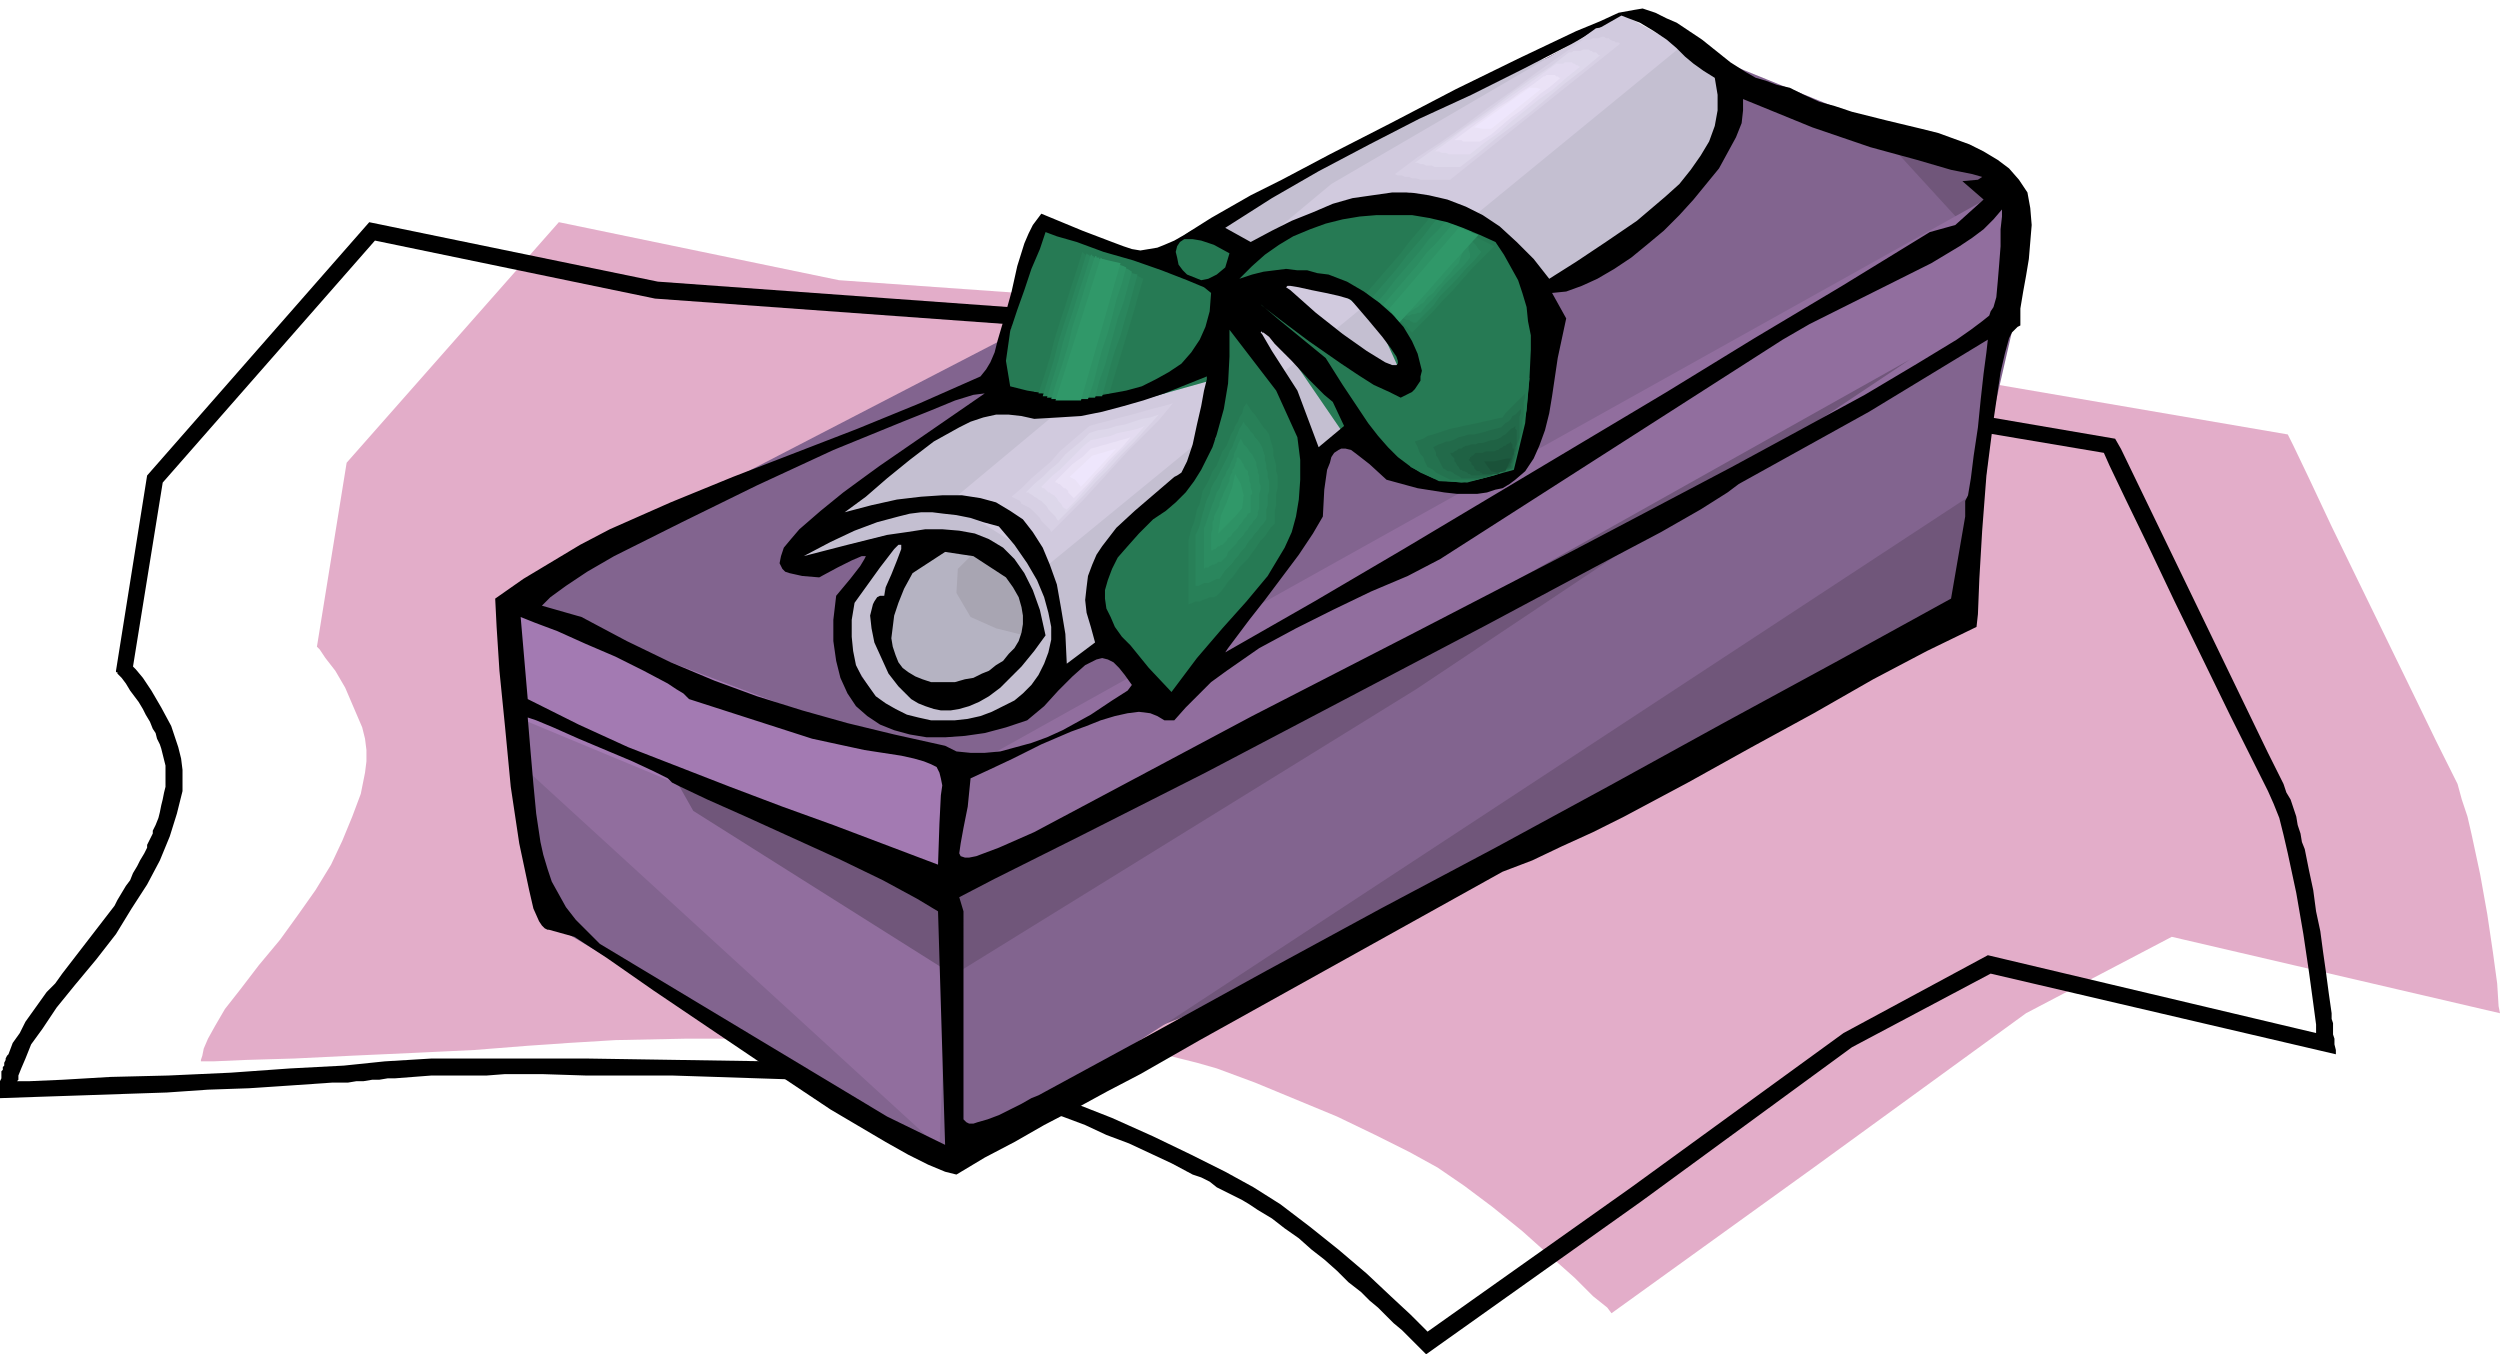 <svg xmlns="http://www.w3.org/2000/svg" fill-rule="evenodd" height="3.188in" preserveAspectRatio="none" stroke-linecap="round" viewBox="0 0 1767 957" width="564.96"><style>.pen1{stroke:none}.brush2{fill:#000}.brush3{fill:#70567a}.brush5{fill:#916e9e}.brush10{fill:#d1cade}.brush11{fill:#267a54}.brush12{fill:#288058}.brush13{fill:#2a865d}.brush14{fill:#2c8c61}.brush15{fill:#2e9265}.brush16{fill:#309869}.brush17{fill:#d7d0e4}.brush18{fill:#ddd7ea}.brush19{fill:#e3dbf0}.brush20{fill:#eae2f6}.brush21{fill:#eee6fc}</style><path class="pen1" style="fill:#e3adc9" d="m395 157 198 41 662 47 362 62 4 8 11 23 16 34 19 39 20 41 19 39 16 33 11 22 4 8 3 11 4 12 3 13 6 28 5 28 4 27 3 22 1 16 1 5-232-54-103 54-150 109-143 103-3-4-10-8-13-13-18-16-19-17-21-17-20-15-19-13-20-11-24-12-27-13-29-12-29-12-27-10-14-4-12-3-12-3-11-2-31-2-47-2-59-2-65-2-65-1h-60l-49 1-33 2-29 2-38 3-42 2-44 2-41 2-34 1-23 1h-9v-1l1-3 1-5 3-7 5-9 7-12 11-14 13-17 15-18 13-18 12-17 11-18 8-17 7-17 6-16 3-15 1-8v-8l-1-8-2-8-6-14-6-14-7-12-7-9-4-6-2-2 21-130 150-170z"/><path class="pen1 brush2" d="m1499 317 104 215 11 22 2 6 3 5 2 6 2 6 1 6 2 6 1 6 2 5 3 15 3 14 2 15 3 14 2 15 2 14 2 15 2 14v4l1 3v8l1 3v4l1 4v3l-244-57-98 52-149 109-152 108-6-6-5-5-6-6-6-5-5-5-6-6-6-5-6-6-9-7-8-8-9-8-9-7-9-8-10-7-9-7-10-6-6-4-5-3-6-3-6-3-6-3-5-4-6-3-6-2-15-8-15-7-15-7-16-6-15-7-16-6-16-5-15-6-5-1-4-1-4-1-5-1-4-2-4-1h-5l-4-1-7-1-7-1-7-1h-7l-8-1h-14l-7-1-30-1-31-1-31-1-30-1-31-1h-61l-31-1h-26l-13 1h-39l-13 1-13 1h-5l-6 1h-5l-6 1h-5l-6 1h-11l-29 2-30 2-29 1-29 2-30 1-29 1-30 1-29 1v-12l1-2v-5l1-1v-2l1-1v-2l1-2v-1l1-2 1-1 3-8 5-7 4-8 5-7 5-7 5-7 6-6 5-7 37-48 2-4 3-5 3-5 3-4 2-5 3-5 2-4 3-5 1-2 1-2v-2l1-2 1-2 1-2 1-2v-2l2-4 2-5 1-4 1-5 1-4 1-5 1-4v-15l-1-4-1-4-1-4-1-3-2-4-1-4-2-3-2-5-3-5-2-4-3-5-3-4-3-4-3-5-3-4-1-1-1-1-1-1v-1h-1v-1l22-138 157-179 204 42 662 48 368 63 4 7zM265 170l198 41 662 48 362 61 4 9 11 23 16 33 19 40 20 41 19 39 16 32 11 22 4 9 4 10 3 12 3 13 6 28 5 29 4 27 3 22 2 15v6l-232-55-102 55-150 109-144 102-3-3-9-9-14-13-17-16-20-17-20-16-21-16-19-12-20-11-24-12-27-13-29-13-28-11-28-10-13-4-13-4-12-2-10-2-31-2-48-3-59-2-65-1-65-1H305l-33 2-29 3-38 2-42 3-44 2-41 1-34 2-23 1h-9l1-1v-3l2-5 3-7 4-10 8-11 10-15 13-16 15-18 14-18 11-18 11-17 9-17 7-17 5-16 4-16v-15l-1-8-2-8-5-15-7-13-7-12-6-9-5-6-2-2 21-130 150-171z"/><path class="pen1 brush3" d="m1280 82 106 20 40 36-33 293-463 251-182 71 532-671z"/><path class="pen1" style="fill:#82648f" d="m366 528 17 121 289 172 154-99 570-374 33-144-109-119-175-71-792 410 13 104z"/><path class="pen1 brush5" d="m361 505 10 38 293 268 8-200-311-106z"/><path class="pen1 brush5" d="m674 548 740-413 10 94-304 164-448 241v-4l-1-9v-12l-1-15v-16l1-14 1-10 2-6z"/><path class="pen1" style="fill:#a37ab2" d="m371 429 301 114-8 88-303-126-8-66 18-10z"/><path class="pen1" style="fill:#a8a5b2" d="m680 371-28 48 22 26 37 17 38-33-69-58z"/><path class="pen1" style="fill:#b5b3c2" d="m686 393-9 9-1 17 10 17 18 8 24 6-32 50-78-19-6-53 37-42 37 7z"/><path class="pen1" style="fill:#c4bfd1" d="m563 387 267-215 115-64 129-63 114-22 40 46-32 60-269 199-205 178-90 8-34-54-3-35 29-39 35-6-34 37-3 34 8 23 1 2 3 2 2 2 4 2 4 3 4 2 5 1 5 2 5 1 5 1 5 1 4 1 4 1h3l4-1 3-1 4-3 5-4 5-4 5-4 4-4 2-2 1-1 20-24-15-30-27-31-79-5-33 18-26 2 6-14z"/><path class="pen1 brush10" d="m671 355 270-225 206-120 41 23-447 366-70-44z"/><path class="pen1 brush11" d="m826 350-45 51-10 30 25 38 35 31 36-51-41-99zm-22-162 38-25 45 18 25 28 36 43 48 20 68-101 31 45-10 61-11 53-35 13h-41l-48-36-48-70-98-49z"/><path class="pen1 brush11" d="m882 226-8-38 84-48 63 8 31 15 20 28 2 30-25 33-20 31-25 7-59-43 43 10-15-33-33-25-38-5-22 33 30 43 18 35-11 71-53 74-28 45-20-43 10-38v-55l33-51v-2l1-4v-6l1-7v-16l1-7v-6l1-5 2-6 3-6 4-6 4-5 3-4 2-3 1-1z"/><path class="pen1 brush11" d="m738 153-38 127 109 2 89-25-36-51-124-53zm283 2-11-9-49 60 24 14 10 23 69-73-45-15h2z"/><path class="pen1 brush12" d="m1026 158-1-1-2-2-1-1-2-1-1-1-2-1-1-1-2-1-6 8-6 7-6 7-6 8-6 7-7 8-6 7-6 7 3 2 2 2 3 1 2 2 3 2 2 1 3 2 2 2 2 1 2 2 1 2 2 2 1 1 2 2 2 2 1 1 7-7 8-8 7-8 7-7 7-8 7-8 7-7 8-8-4-2-4-2-4-2-4-3-4-2-4-2-4-2-4-2 2 1z"/><path class="pen1 brush13" d="m1031 160-2-1-1-1-2-1-1-1-2-1-1-1-2-1-2-1-6 7-6 8-6 7-6 7-6 8-6 7-6 7-7 8 3 1 2 2 2 1 2 2 2 1 2 2 2 2 2 1 2 1h2l2 1 2 1h2l1 1 2 1h2l6-6 6-6 5-7 6-6 6-6 6-7 6-6 5-6-2-2-2-3-2-2-3-2-2-3-2-2-2-3-2-2 1 1z"/><path class="pen1 brush14" d="m1036 162-2-1-2-1-1-1-2-1h-1l-2-1-2-1-1-1-6 7-7 7-6 8-6 7-6 7-6 7-6 8-6 7 1 1 2 2 2 1 2 2 1 1 2 2 2 1 1 2 2-1h2l3-1h2l2-1h2l2-1h2l4-5 5-5 4-5 4-5 5-5 4-4 5-5 4-5v-3l-1-2v-3l-1-2-1-3v-2l-1-3v-3l1 1z"/><path class="pen1 brush15" d="m1041 164-2-1-2-1h-2l-1-1-2-1-2-1h-1l-2-1-6 7-6 7-7 7-6 8-6 7-6 7-6 7-6 7 1 2 2 1 1 1 1 2 1 1 2 1 1 2 1 1 3-1 2-2 2-2 2-1 3-2 2-1 2-2 2-1 3-4 4-3 3-4 3-3 3-4 3-3 3-4 3-3 1-3 1-3 1-2 2-3 1-3 1-3 1-2 1-3h1z"/><path class="pen1 brush16" d="m1045 166-14-5-49 57 7 10 20-22 14-16 22-24z"/><path class="pen1 brush3" d="m477 550 192 86 681-382-349 233-327 202-184-116-13-23z"/><path class="pen1 brush2" d="m1161 6 9 3 8 4 7 3 6 4 12 8 10 8 10 8 11 7 7 4 7 2 8 3 9 2 10 5 11 5 11 3 12 4 24 6 25 6 12 3 11 4 11 4 10 5 10 6 8 6 7 8 6 9 2 11 1 12-1 12-1 12-2 12-2 11-2 12v12l-2 1-2 2-2 2-2 4-3 11-3 13-5 34-5 39-3 39-2 34-1 25-1 9-35 17-38 20-42 24-44 24-45 25-45 24-22 11-22 10-21 10-21 8-214 119-21 12-21 12-23 12-22 12-23 12-21 12-21 11-20 12-8-2-12-5-14-7-16-9-39-23-42-28-43-29-40-27-33-23-23-15-18-5h-1l-2-1-2-2-2-3-4-9-3-13-7-33-6-40-4-42-4-40-2-31-1-20 20-14 20-12 20-12 21-11 43-19 44-18 44-17 44-17 44-18 43-19 4-5 3-5 3-7 2-8 5-17 5-18 4-18 5-16 3-7 3-6 3-4 3-4 29 12 21 8 8 3 6 2 6 1 6-1 6-1 5-2 7-3 7-4 19-12 28-16 22-11 34-18 43-22 46-24 45-22 40-19 17-7 13-6 11-2 6-1zm51 49 1 6 1 6v11l-2 11-4 11-6 10-7 10-8 10-10 9-20 17-22 15-21 14-19 12-11-14-12-12-12-11-12-8-12-6-13-5-13-3-13-2h-13l-14 2-14 2-14 4-14 6-15 6-14 7-15 8-18-10 33-21 33-19 36-19 35-18 37-17 36-18 35-18 35-20 13 5 10 6 9 6 7 6 6 6 6 5 7 5 8 5zm175 73 15 13-20 18-18 5-62 38-62 37-62 38-62 37-62 37-62 37-63 37-63 36 2-3 6-8 9-12 11-14 12-16 12-16 10-15 7-12 1-19 2-14 2-5 1-4 2-3 3-2 2-1h3l4 1 4 3 9 7 12 11 22 6 19 3 9 1h14l7-1 6-2 5-1 5-3 4-3 7-6 6-9 4-9 4-11 3-12 2-12 4-27 6-28-10-18 10-1 11-4 11-5 12-7 12-8 11-9 12-10 11-11 10-11 9-11 9-11 6-11 6-11 4-10 1-9v-8l49 20 41 14 33 9 24 7 15 3 7 2-3 2-11 1zm-330 43 6 9 5 9 5 9 3 9 3 10 1 10 2 10v10l-1 21-2 22-5 21-5 20-13 5-12 3-11 2-10-1-10-2-9-4-8-5-8-6-7-7-7-8-7-9-6-9-12-18-12-19-33-27-13-11 1 1 13 10 20 15 23 16 12 8 11 7 11 5 8 4 4-2 4-2 2-2 2-3 2-3v-3l1-4-1-4-2-8-4-9-6-10-8-9-9-8-11-8-12-7-13-5-8-1-7-2h-7l-8-1-8 1-8 1-8 2-9 3 9-9 9-8 10-7 10-6 12-5 11-4 12-3 12-2 12-1h25l12 2 13 3 11 4 12 5 11 5zm350 49-1 3-5 4-8 6-10 7-28 17-37 22-94 51-112 59-116 60-111 57-92 49-62 33-25 11-16 6-5 1h-3l-3-1-1-2 1-7 2-11 3-15 2-20 13-6 17-8 20-10 21-9 11-4 10-4 10-3 9-2 8-1 8 1 5 2 5 3h7l8-9 9-9 9-9 11-8 23-16 26-14 26-13 27-13 26-11 23-12 242-155 19-11 20-10 22-11 22-11 22-11 20-12 9-6 8-6 7-7 6-7v5l-1 9v12l-1 13-1 12-1 11-2 7-2 3zm-551-13-1 13-3 11-4 9-6 9-7 8-9 6-9 5-10 5-11 3-11 2-11 2h-24l-12-2-12-2-12-3-1-6-1-6-1-6 1-7 2-14 5-15 5-14 5-15 6-14 4-12 8 3 14 4 19 7 21 6 20 7 18 7 12 5 5 4zm10-18-6 5-6 3-5 1-5-2-5-2-3-3-3-4-1-5-1-4 1-4 2-3 3-2h6l6 1 9 3 11 6-3 10zm89 23 12 14 10 12 6 8 4 6 1 3v2l-1 1h-3l-5-2-13-8-17-12-19-15-18-16-3-2 1-1h2l6 1 9 2 10 2 9 2 7 2 2 1zm-38 97 2 16v14l-1 14-2 12-3 11-5 11-6 10-6 10-15 18-17 19-18 21-18 24-16-17-13-16-6-6-5-7-3-7-3-6-1-7v-6l2-7 3-8 4-8 7-8 8-9 10-10 9-6 7-6 7-7 6-8 5-8 4-8 4-8 3-9 5-18 3-18 1-19v-19l33 43 15 33zm25-25 8 17-18 15-15-40-18-28-7-12-1-1 1-1v1h1l4 3 4 5 12 12 12 13 11 11 6 5zm447 70v11l-10 58-80 44-81 44-80 44-81 44-81 43-81 44-80 44-81 44-5 2-7 4-8 4-8 4-8 3-7 2-3 1h-3l-2-1-2-2V644l-3-10 25-13 62-31 87-44 99-52 99-52 88-47 36-19 28-16 19-12 8-6 92-51 84-51-1 9-2 15-2 18-2 20-3 20-2 16-2 12-2 4zm-559-17-14 12-14 12-13 12-10 13-4 6-3 7-3 8-1 8-1 9 1 9 3 10 3 11-20 15-1-21-3-18-3-17-5-14-5-12-7-11-7-9-9-6-10-6-11-3-13-2h-14l-15 1-17 2-18 4-19 5 15-11 15-13 16-13 17-13 9-5 9-5 8-4 9-3 9-2h9l9 1 9 2 17-1 16-1 15-3 15-4 14-4 15-5 15-6 15-6v2l-2 8-2 11-3 13-3 14-4 12-2 4-2 4-3 2-2 1zm-208-8-11 8-15 11-16 13-15 13-6 7-5 6-2 6-1 5 1 2 1 2 2 2 3 1 9 2 12 1 13-7 10-5 7-3h3l-1 2-3 5-7 9-10 12-2 17v15l2 14 3 12 5 11 6 9 8 7 9 6 10 4 11 3 12 2h13l14-1 14-2 15-4 15-5 12-10 10-11 10-10 9-8 4-2 4-2 4-1 4 1 4 2 4 4 4 5 5 7-3 4-11 7-15 10-20 11-11 5-11 4-11 3-11 3-11 1h-10l-10-1-8-4-36-8-33-8-32-9-32-10-30-11-31-13-31-15-32-17-28-8 6-6 11-8 15-10 19-11 48-24 53-26 54-25 49-20 20-8 17-7 13-4 8-1-74 51zm84 43 11 13 9 13 7 12 5 12 3 11 2 10v9l-2 9-3 8-4 8-5 7-6 6-6 5-8 4-8 4-8 3-9 2-9 1h-17l-9-2-8-2-8-4-7-4-7-5-5-7-5-7-4-8-2-10-1-10v-12l2-12 18-25 10-13 3-3h2v3l-3 8-4 10-4 9-1 6h-3l-2 1-2 3-1 2-2 8 1 9 2 10 5 11 5 11 7 9 5 5 4 4 5 3 5 2 6 2 5 1h7l6-1 7-2 7-3 7-4 8-6 7-7 8-8 9-11 8-11-4-18-5-14-6-12-7-10-8-8-10-6-10-4-11-2-12-1h-12l-13 2-14 2-28 7-31 8 19-10 17-8 16-6 15-4 8-2 8-1h8l8 1 9 1 10 2 9 3 11 3zm5 36 5 7 4 7 2 7 1 6v6l-1 6-2 6-3 5-4 4-4 5-5 3-5 4-5 2-6 3-6 1-7 2h-17l-6-2-5-2-5-3-4-3-3-4-2-5-2-6-1-6 1-8 1-8 3-9 4-10 6-11 23-15 20 3 23 15zm-224 86 87 28 37 8 26 4 9 2 7 2 5 2 4 2 2 4 1 4 1 5-1 7-1 20-1 29-37-14-37-14-36-13-37-14-36-14-36-14-35-16-36-18-5-58 10 4 16 6 20 9 21 9 20 10 17 9 6 4 5 3 3 3 1 1zm-12 59 6 3 19 9 27 12 33 15 33 15 31 15 24 13 15 9 5 165-41-20-203-122-9-9-8-8-7-9-5-9-5-9-3-9-3-10-2-9-3-20-2-21-2-23-2-24 6 2 12 5 18 8 19 8 19 8 15 7 10 5 3 3z"/><path class="pen1 brush11" d="m768 182-6-4-31 99h58l24-77-45-18z"/><path class="pen1 brush12" d="M770 182h-1v-1h-1v-1h-1l-1-1-1-1-4 13-4 12-4 13-4 12-4 13-3 12-4 13-4 12h50l3-10 3-10 3-10 3-10 3-10 3-10 3-11 3-10-4-2-5-2-5-1-5-2-5-2-4-2-5-2-5-2z"/><path class="pen1 brush13" d="M772 182h-1v-1h-1v-1h-1l-1-1-4 13-4 12-4 13-4 12-4 13-3 12-4 13-4 13h42l3-11 3-11 3-10 4-11 3-11 3-10 3-11 3-11-4-1-4-2-4-1-4-2-4-1-4-2-4-1-4-2z"/><path class="pen1 brush14" d="m775 183-1-1h-1v-1h-1v-1h-1l-4 13-4 12-4 13-4 12-4 13-3 12-4 13-4 13h34l3-12 4-11 3-11 3-11 3-11 4-11 3-11 3-11-3-2-3-1-3-1-4-1-3-1-3-1-3-1-3-1z"/><path class="pen1 brush15" d="M777 183v-1h-2v-1h-1l-4 12-4 13-4 13-4 12-3 13-4 13-4 12-4 13h26l4-12 3-12 3-11 4-12 3-11 3-12 4-12 3-11-2-1-3-1h-2l-3-1-2-1-2-1-3-1h-2z"/><path class="pen1 brush16" d="m779 183-1-1-32 101h18l28-97-13-3z"/><path class="pen1 brush11" d="m869 302 13-29 20 25 7 35-3 40-22 29-25 31-24 6-1-52 12-42 23-43z"/><path class="pen1 brush12" d="m869 310 1-3 2-3 1-3 2-3 1-3 2-3 1-4 2-3 2 3 2 3 2 2 2 3 2 3 2 3 2 2 2 3 1 4 1 3 1 4v4l1 3 1 4v4l1 3v9l-1 4v8l-1 4v9l-3 3-2 3-2 3-3 3-2 3-2 3-3 4-2 3-3 3-3 3-2 3-3 4-3 3-2 3-3 4-3 3-2 1h-3l-2 1-3 1-2 1h-3l-2 1-3 1v-45l1-4 1-4 2-5 1-4 1-5 2-4 1-4 1-5 3-5 2-4 2-5 3-4 2-5 2-5 3-4 2-5z"/><path class="pen1 brush13" d="m869 319 2-3 1-3 1-2 1-3 1-2 1-3 2-3 1-2 1 2 2 2 2 3 2 2 1 2 2 2 2 3 1 2 1 3 1 3v3l1 3v3l1 3v3l1 3v7l-1 3v7l-1 3v7l-2 3-2 2-2 3-2 2-2 3-2 2-2 3-1 2-3 3-2 3-2 2-2 3-3 3-2 2-2 3-2 3h-2l-2 1-2 1-2 1h-3l-2 1-2 1h-2v-36l2-4 1-3 1-4 1-4 1-3 1-4 1-3 2-4 1-4 2-4 2-3 2-4 2-4 2-4 2-4 1-3z"/><path class="pen1 brush14" d="m870 327 1-2 1-2v-2l1-2 1-2 1-3 1-2 1-2 1 2 1 2 2 2 1 1 1 2 2 2 1 2 1 2 1 2v2l1 3v2l1 2v5l1 2v3l-1 3v10l-1 3v2l-1 2-2 2-1 2-2 2-1 2-2 2-1 2-2 2-2 2-1 2-2 2-2 2-2 2-1 3-2 2-2 2h-2l-1 1-2 1h-1l-2 1-1 1h-2l-1 1v-29l1-2 1-3 1-3 1-3 1-3 1-3 1-2 1-3 1-3 2-3 1-3 1-3 2-3 1-3 2-3 1-3z"/><path class="pen1 brush15" d="m870 335 1-1v-2l1-1 1-2v-1l1-2v-2l1-1 1 1 1 1 1 2 1 1v1l1 2 1 1 1 1v2l1 2v3l1 2v3l1 2v2l-1 1v12l-2 1-1 2-1 1-1 1-1 2-1 1-1 1-1 2-1 1-2 2-1 1-1 2-2 1-1 2-1 1-2 2h-1l-1 1h-1l-1 1-1 1h-1l-1 1h-1v-12l1-3v-5l1-2v-2l1-2 1-2 1-2 1-2v-2l1-2 1-2 1-3 1-2 1-2 1-2 1-2v-2l1-3z"/><path class="pen1 brush16" d="m871 344 2-9 4 7 2 8-1 9-5 6-7 7-5 5 2-13 4-9 4-11z"/><path class="pen1 brush10" d="m722 365-17-10 64-60 70-18-101 107-16-19z"/><path class="pen1 brush17" d="m729 360-1-1-2-1-2-1-2-1-1-2-2-1-2-1-2-1 7-6 7-7 7-6 7-6 6-7 7-6 7-6 7-6 7-2 8-2 7-2 8-2 7-2 7-2 8-2 7-2-10 12-11 11-11 11-11 12-10 11-11 12-11 11-11 11-1-2-2-2-2-2-2-2-1-2-2-2-2-2-2-2z"/><path class="pen1 brush18" d="m737 355-1-1-2-1-1-1-2-1-1-1-2-1-1-1h-2l6-6 6-5 5-5 6-5 5-6 6-5 6-5 5-5 6-2 7-1 6-2 6-1 6-2 6-2 6-1 6-2-9 10-8 9-9 9-9 10-9 9-9 10-9 9-9 9-1-1-1-2-2-2-1-1-2-2-1-2-2-2-1-1z"/><path class="pen1 brush19" d="m745 350-2-1-1-1h-1l-1-1-1-1-1-1h-1l-1-1 4-4 4-4 5-4 4-4 5-5 4-4 4-4 5-4 5-1 4-1 5-1 5-2 5-1 5-1 4-1 5-2-7 8-7 7-7 7-7 8-7 7-7 8-6 7-7 7-2-1-1-1-1-2-1-1-1-1-1-2-1-1-1-1z"/><path class="pen1 brush20" d="m752 345-1-1-1-1-1-1h-1l-1-1h-1v-1l3-3 3-3 3-3 3-3 4-3 3-2 3-3 3-3 4-1 3-1 4-1 3-1 4-1 3-1 4-1 3-1-5 6-5 5-5 5-5 6-5 5-5 6-5 5-5 5-1-1-1-1-1-1-1-1v-1l-1-1-1-1h-1z"/><path class="pen1 brush21" d="m760 339-4-2 16-15 17-5-25 27-4-5z"/><path class="pen1 brush10" d="m996 136-24-4 156-112 18-3 13 6-141 113h-22z"/><path class="pen1 brush17" d="M1006 127h-2l-3-1h-3l-2-1h-3l-2-1h-3l-2-1 16-12 17-11 17-12 16-12 17-12 16-12 17-12 17-12h5l2-1h4l2-1h2l1 1h2l1 1 2 1h1l1 1h2l1 1-15 12-15 12-15 12-15 12-15 12-15 12-15 12-15 12h-19z"/><path class="pen1 brush18" d="M1017 118h-3l-2-1h-4l-2-1h-2l-2-1h-2l14-10 13-9 14-10 14-10 13-10 14-10 14-9 13-10h2l1-1h5l2-1h4l1 1h1l1 1h2l1 1 1 1h1l-12 10-13 10-12 10-12 10-13 10-12 9-12 10-13 10h-15z"/><path class="pen1 brush19" d="M1027 109h-3l-2-1h-3l-2-1h-3l11-8 10-8 11-7 11-8 11-8 10-7 11-8 11-8h5l1-1h5l1 1h1l1 1h1l1 1h1l-10 8-9 8-10 7-10 8-10 8-9 8-10 7-10 8h-12z"/><path class="pen1 brush20" d="M1038 100h-4l-1-1h-5l8-6 8-6 7-5 8-6 8-5 8-6 8-5 8-6h1l1-1h6l1 1h1l1 1h1l-7 6-7 5-7 6-7 6-7 5-7 6-7 6-8 5h-8z"/><path class="pen1 brush21" d="m1048 91-6-1 39-28h5l3 1-35 28h-6z"/><path class="pen1 brush11" d="m1078 299 3-32-18 20-44 11-32 9 10 23 20 10 20 1 33-9 8-33z"/><path class="pen1" style="fill:#24724f" d="M1076 304v-7l1-3v-10l1-3v-3l-2 2-2 2-2 2-2 2-2 2-2 2-2 2-2 3-5 1-4 1-5 1-4 1-5 1-5 1-4 1-5 1-3 1-3 1-3 1-3 1-4 1-3 2-3 1-3 1 1 2 1 2 1 3 1 2 2 2 1 3 1 2 1 2 2 1 2 1 2 2 2 1 2 1 2 1 2 1 2 1h18l3-1 3-1 4-1 3-1 3-1 4-1 3-1 3-1 1-3 1-4 1-3 1-3v-4l1-3 1-4 1-3z"/><path class="pen1" style="fill:#226a4a" d="M1074 309v-15l1-2v-3l-2 2-2 2-2 1-1 2-2 2-2 1-2 2-1 1-4 1-4 1-3 1-4 1-4 1h-4l-3 1-4 1-2 1-2 1-3 1h-2l-2 1-3 1-2 1-2 1 1 2 1 2v2l1 1 1 2 1 2 1 2 1 2 2 1 1 1h2l2 1 1 1 2 1 2 1 1 1h15l3-1 2-1 3-1 2-1 3-1 3-1h2l3-1v-3l1-3 1-2v-3l1-3v-3l1-2 1-3z"/><path class="pen1" style="fill:#1f6244" d="M1072 314v-10l-1-1v-2l-1 1-2 1-1 1-2 2-1 1-2 1-1 1-2 1-3 1h-2l-3 1-3 1h-3l-2 1h-3l-3 1h-1l-2 1-1 1h-2l-1 1-2 1-1 1h-2l1 2 1 1 1 1v2l1 1 1 2 1 1 1 2h1l1 1h1l2 1 1 1h1l1 1h14l1-1h2l2-1 2-1 1-1h2l2-1 2-1v-2l1-2v-2l1-2v-2l1-2v-2l1-2z"/><path class="pen1" style="fill:#1d5a3f" d="M1070 319v-2h-1v-3l-1-1v-1l-1 1-2 1-1 1h-1l-1 1-2 1-1 1h-1l-2 1h-6l-2 1h-5l-1 1-1 1h-1v1h-1v1l-1 1 1 1 1 1v1l1 1 1 1v1l1 1 1 1h2v1h1l1 1h11l1-1 1-1h1l1-1 1-1h1l1-1 1-1v-1l1-1v-1l1-2v-2l1-1v-2z"/><path class="pen1" style="fill:#1a5239" d="M1068 324h-3l-9 2h-7l2 3 3 4 4 1 6-1 4-9z"/></svg>
